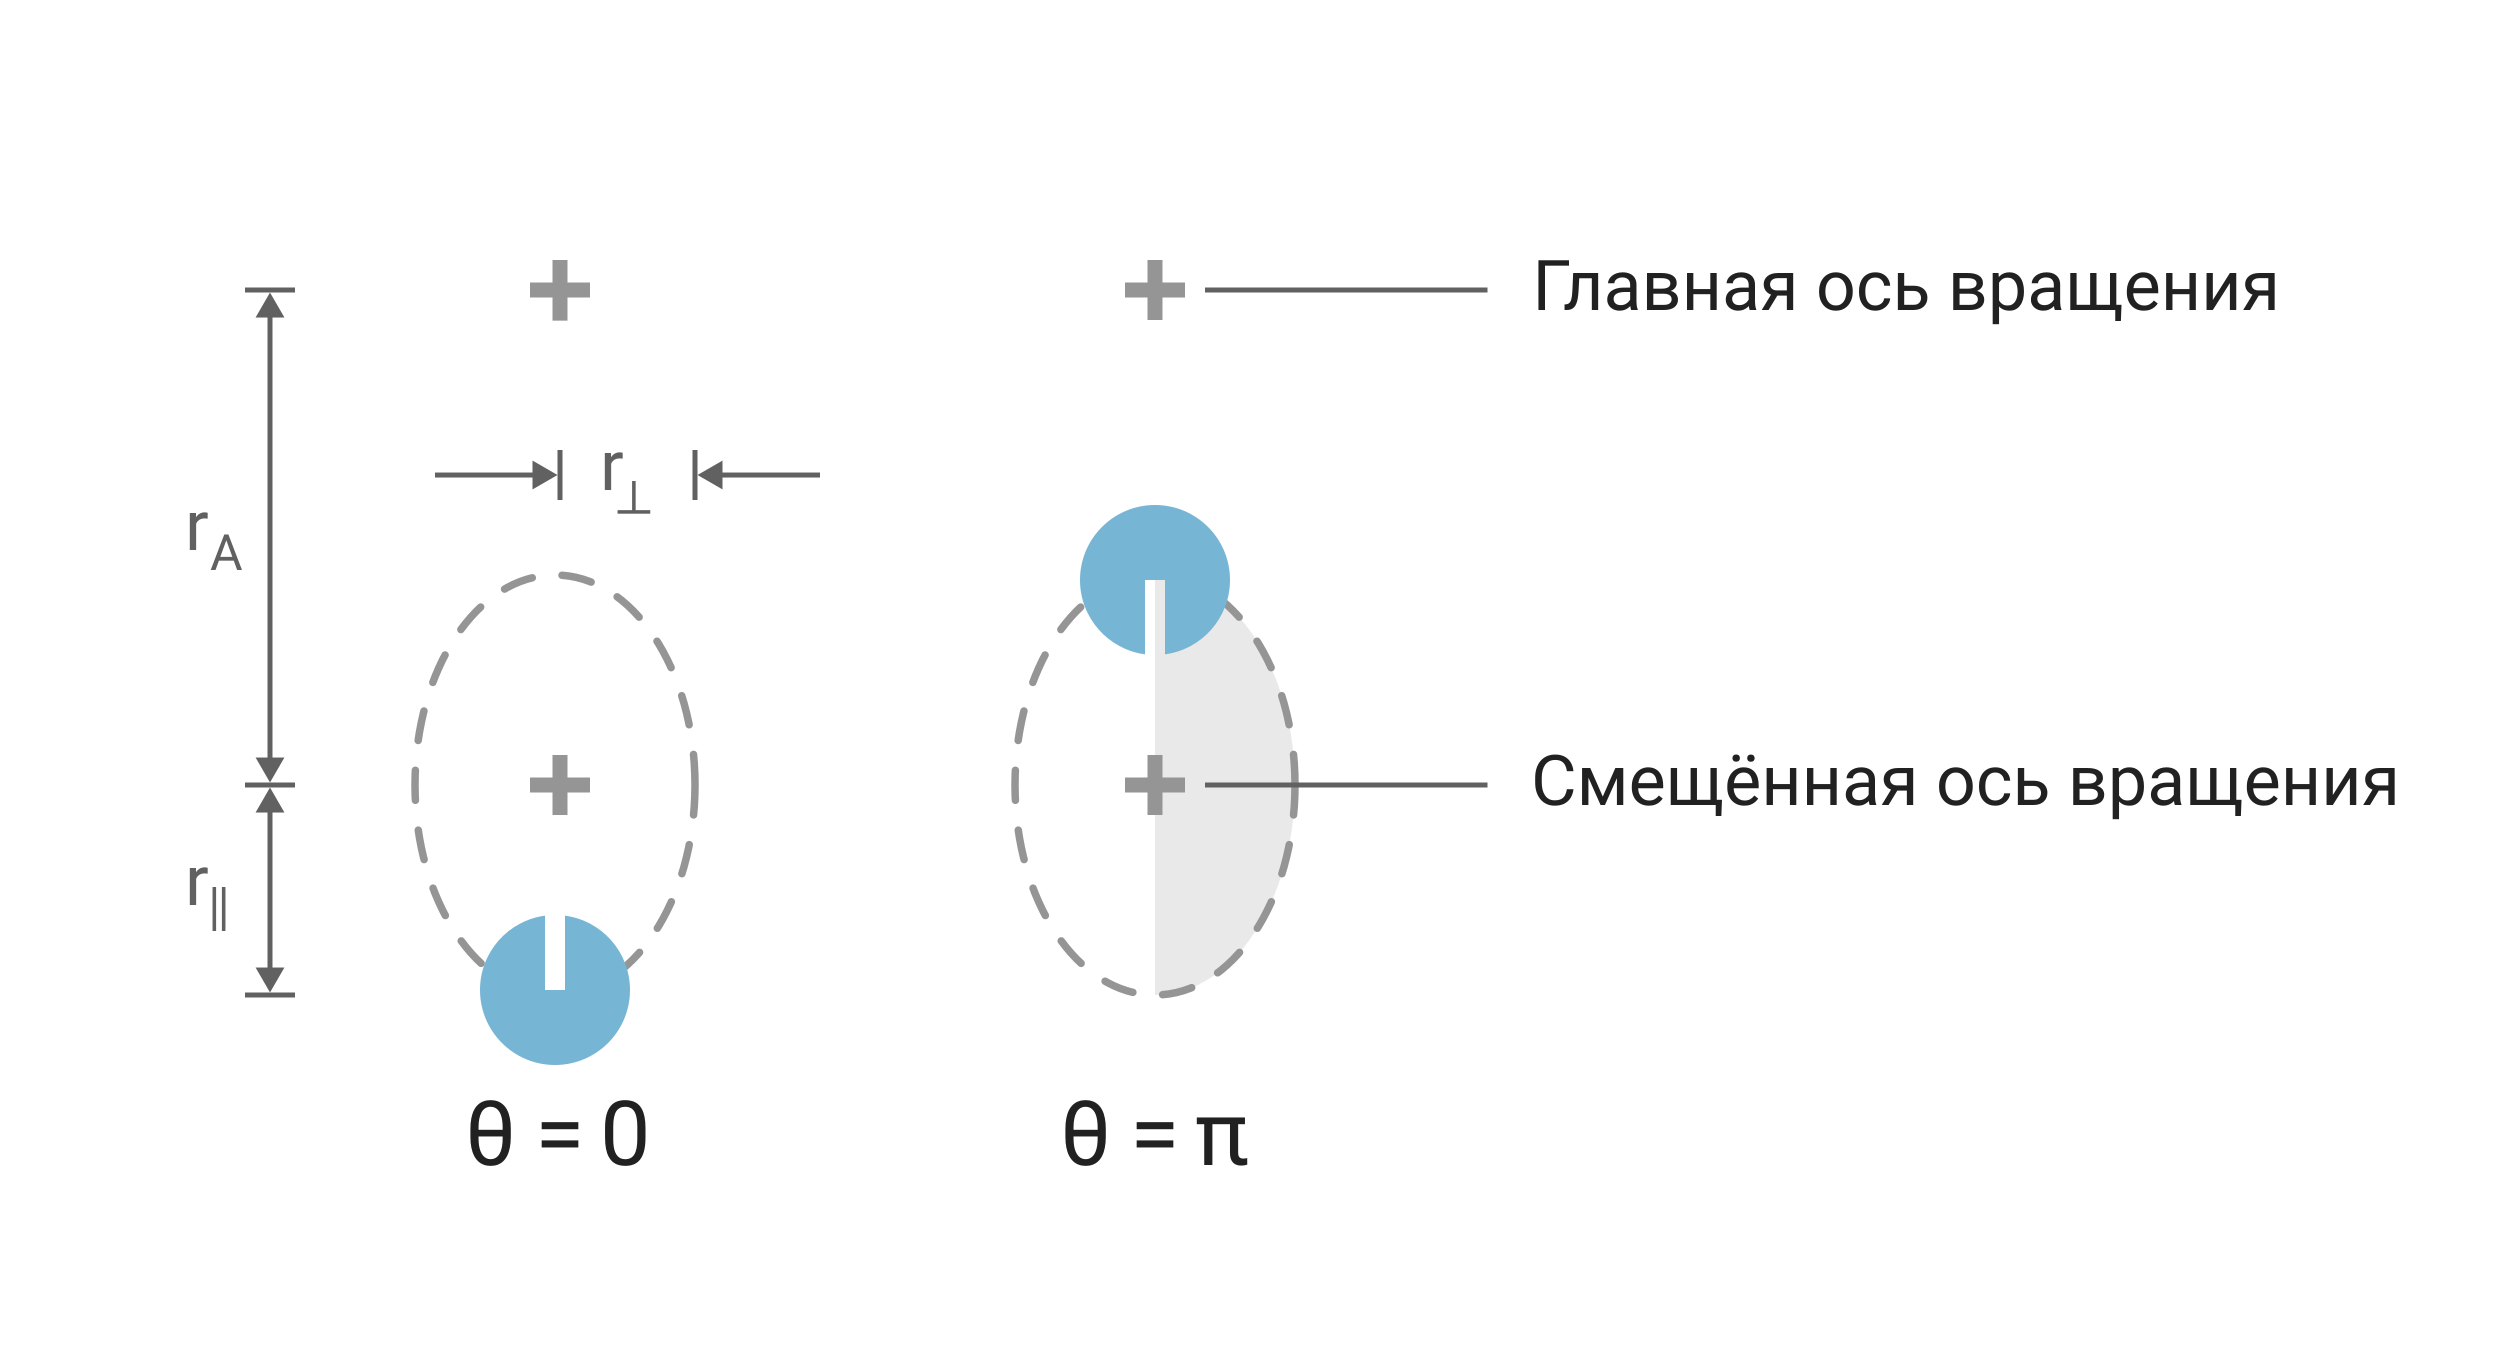 <svg width="500" height="272" viewBox="0 0 500 272" fill="none" xmlns="http://www.w3.org/2000/svg">
<path d="M231 199C246.464 199 259 180.196 259 157C259 133.804 246.464 115 231 115V199Z" fill="#E9E9E9"/>
<ellipse cx="111" cy="157" rx="28" ry="42" stroke="#959595" stroke-width="1.5" stroke-linecap="round" stroke-dasharray="6 6"/>
<ellipse cx="231" cy="157" rx="28" ry="42" stroke="#959595" stroke-width="1.5" stroke-linecap="round" stroke-dasharray="6 6"/>
<path d="M313.799 52.047V53.127H309V62H307.688V52.047H313.799ZM318.516 54.603V55.649H314.94V54.603H318.516ZM319.63 54.603V62H318.365V54.603H319.63ZM314.633 54.603H315.904L315.713 58.172C315.681 58.723 315.629 59.211 315.556 59.635C315.487 60.054 315.392 60.414 315.269 60.715C315.15 61.016 315 61.262 314.817 61.453C314.64 61.64 314.425 61.779 314.175 61.87C313.924 61.957 313.635 62 313.307 62H312.91V60.886L313.184 60.865C313.38 60.852 313.546 60.806 313.683 60.728C313.824 60.651 313.942 60.537 314.038 60.387C314.134 60.232 314.211 60.033 314.271 59.792C314.334 59.55 314.382 59.263 314.414 58.931C314.451 58.598 314.478 58.211 314.496 57.769L314.633 54.603ZM326.028 60.735V56.928C326.028 56.636 325.969 56.383 325.851 56.169C325.737 55.95 325.563 55.782 325.331 55.663C325.099 55.545 324.812 55.485 324.47 55.485C324.151 55.485 323.87 55.54 323.629 55.649C323.392 55.759 323.205 55.902 323.068 56.08C322.936 56.258 322.87 56.449 322.87 56.654H321.605C321.605 56.39 321.674 56.128 321.811 55.868C321.947 55.608 322.143 55.374 322.398 55.164C322.658 54.95 322.968 54.781 323.328 54.658C323.693 54.531 324.098 54.467 324.545 54.467C325.083 54.467 325.557 54.558 325.967 54.74C326.382 54.922 326.705 55.198 326.938 55.567C327.174 55.932 327.293 56.39 327.293 56.941V60.387C327.293 60.633 327.313 60.895 327.354 61.173C327.4 61.451 327.466 61.69 327.553 61.891V62H326.233C326.17 61.854 326.119 61.66 326.083 61.419C326.047 61.173 326.028 60.945 326.028 60.735ZM326.247 57.516L326.261 58.404H324.982C324.622 58.404 324.301 58.434 324.019 58.493C323.736 58.548 323.499 58.632 323.308 58.746C323.116 58.86 322.97 59.004 322.87 59.177C322.77 59.345 322.72 59.544 322.72 59.772C322.72 60.004 322.772 60.216 322.877 60.407C322.982 60.599 323.139 60.751 323.349 60.865C323.563 60.975 323.825 61.029 324.135 61.029C324.522 61.029 324.864 60.947 325.16 60.783C325.456 60.619 325.691 60.419 325.864 60.182C326.042 59.945 326.138 59.715 326.151 59.491L326.691 60.1C326.66 60.291 326.573 60.503 326.432 60.735C326.29 60.968 326.101 61.191 325.864 61.405C325.632 61.615 325.354 61.79 325.03 61.932C324.711 62.068 324.351 62.137 323.95 62.137C323.449 62.137 323.009 62.039 322.631 61.843C322.257 61.647 321.965 61.385 321.756 61.057C321.551 60.724 321.448 60.352 321.448 59.942C321.448 59.546 321.526 59.197 321.681 58.897C321.836 58.591 322.059 58.338 322.351 58.138C322.642 57.933 322.993 57.778 323.403 57.673C323.813 57.568 324.271 57.516 324.777 57.516H326.247ZM332.755 58.746H330.328L330.314 57.734H332.297C332.689 57.734 333.015 57.696 333.274 57.618C333.539 57.541 333.737 57.425 333.869 57.27C334.001 57.115 334.067 56.923 334.067 56.695C334.067 56.518 334.029 56.363 333.951 56.23C333.878 56.094 333.767 55.982 333.616 55.895C333.466 55.804 333.279 55.738 333.056 55.697C332.837 55.652 332.579 55.629 332.283 55.629H330.663V62H329.398V54.603H332.283C332.753 54.603 333.174 54.645 333.548 54.727C333.926 54.809 334.247 54.934 334.512 55.102C334.781 55.267 334.986 55.476 335.127 55.731C335.268 55.987 335.339 56.287 335.339 56.634C335.339 56.857 335.293 57.069 335.202 57.27C335.111 57.47 334.977 57.648 334.799 57.803C334.621 57.958 334.402 58.085 334.143 58.185C333.883 58.281 333.584 58.343 333.247 58.37L332.755 58.746ZM332.755 62H329.87L330.499 60.975H332.755C333.106 60.975 333.397 60.931 333.63 60.845C333.862 60.754 334.035 60.626 334.149 60.462C334.268 60.293 334.327 60.093 334.327 59.86C334.327 59.628 334.268 59.43 334.149 59.266C334.035 59.097 333.862 58.969 333.63 58.883C333.397 58.792 333.106 58.746 332.755 58.746H330.834L330.848 57.734H333.247L333.705 58.117C334.111 58.149 334.455 58.249 334.737 58.418C335.02 58.587 335.234 58.801 335.38 59.06C335.526 59.316 335.599 59.594 335.599 59.895C335.599 60.241 335.533 60.546 335.4 60.81C335.273 61.075 335.086 61.296 334.84 61.474C334.594 61.647 334.295 61.779 333.944 61.87C333.593 61.957 333.197 62 332.755 62ZM342.312 57.81V58.835H338.401V57.81H342.312ZM338.668 54.603V62H337.403V54.603H338.668ZM343.337 54.603V62H342.065V54.603H343.337ZM349.735 60.735V56.928C349.735 56.636 349.676 56.383 349.558 56.169C349.444 55.95 349.271 55.782 349.038 55.663C348.806 55.545 348.519 55.485 348.177 55.485C347.858 55.485 347.577 55.54 347.336 55.649C347.099 55.759 346.912 55.902 346.775 56.08C346.643 56.258 346.577 56.449 346.577 56.654H345.312C345.312 56.39 345.381 56.128 345.518 55.868C345.654 55.608 345.85 55.374 346.105 55.164C346.365 54.95 346.675 54.781 347.035 54.658C347.4 54.531 347.805 54.467 348.252 54.467C348.79 54.467 349.264 54.558 349.674 54.74C350.089 54.922 350.412 55.198 350.645 55.567C350.882 55.932 351 56.39 351 56.941V60.387C351 60.633 351.021 60.895 351.062 61.173C351.107 61.451 351.173 61.69 351.26 61.891V62H349.94C349.877 61.854 349.826 61.66 349.79 61.419C349.754 61.173 349.735 60.945 349.735 60.735ZM349.954 57.516L349.968 58.404H348.689C348.329 58.404 348.008 58.434 347.726 58.493C347.443 58.548 347.206 58.632 347.015 58.746C346.823 58.86 346.677 59.004 346.577 59.177C346.477 59.345 346.427 59.544 346.427 59.772C346.427 60.004 346.479 60.216 346.584 60.407C346.689 60.599 346.846 60.751 347.056 60.865C347.27 60.975 347.532 61.029 347.842 61.029C348.229 61.029 348.571 60.947 348.867 60.783C349.163 60.619 349.398 60.419 349.571 60.182C349.749 59.945 349.845 59.715 349.858 59.491L350.398 60.1C350.367 60.291 350.28 60.503 350.139 60.735C349.997 60.968 349.808 61.191 349.571 61.405C349.339 61.615 349.061 61.79 348.737 61.932C348.418 62.068 348.058 62.137 347.657 62.137C347.156 62.137 346.716 62.039 346.338 61.843C345.964 61.647 345.673 61.385 345.463 61.057C345.258 60.724 345.155 60.352 345.155 59.942C345.155 59.546 345.233 59.197 345.388 58.897C345.543 58.591 345.766 58.338 346.058 58.138C346.349 57.933 346.7 57.778 347.11 57.673C347.521 57.568 347.979 57.516 348.484 57.516H349.954ZM354.486 58.473H355.854L353.714 62H352.347L354.486 58.473ZM355.546 54.603H358.636V62H357.371V55.629H355.546C355.186 55.629 354.892 55.69 354.664 55.813C354.436 55.932 354.27 56.087 354.165 56.278C354.06 56.47 354.008 56.668 354.008 56.873C354.008 57.074 354.056 57.267 354.151 57.454C354.247 57.636 354.397 57.787 354.603 57.905C354.808 58.024 355.072 58.083 355.396 58.083H357.713V59.122H355.396C354.972 59.122 354.596 59.065 354.268 58.951C353.939 58.837 353.661 58.68 353.434 58.48C353.206 58.274 353.033 58.035 352.914 57.762C352.796 57.484 352.736 57.183 352.736 56.859C352.736 56.536 352.798 56.237 352.921 55.964C353.049 55.69 353.231 55.451 353.468 55.246C353.709 55.041 354.003 54.884 354.35 54.774C354.701 54.66 355.099 54.603 355.546 54.603ZM363.811 58.384V58.227C363.811 57.693 363.888 57.199 364.043 56.743C364.198 56.283 364.421 55.884 364.713 55.547C365.005 55.205 365.358 54.941 365.772 54.754C366.187 54.562 366.652 54.467 367.167 54.467C367.687 54.467 368.154 54.562 368.568 54.754C368.988 54.941 369.343 55.205 369.635 55.547C369.931 55.884 370.157 56.283 370.312 56.743C370.466 57.199 370.544 57.693 370.544 58.227V58.384C370.544 58.917 370.466 59.411 370.312 59.867C370.157 60.323 369.931 60.722 369.635 61.063C369.343 61.401 368.99 61.665 368.575 61.856C368.165 62.043 367.7 62.137 367.181 62.137C366.661 62.137 366.194 62.043 365.779 61.856C365.365 61.665 365.009 61.401 364.713 61.063C364.421 60.722 364.198 60.323 364.043 59.867C363.888 59.411 363.811 58.917 363.811 58.384ZM365.075 58.227V58.384C365.075 58.753 365.118 59.102 365.205 59.43C365.292 59.753 365.422 60.04 365.595 60.291C365.772 60.542 365.993 60.74 366.258 60.886C366.522 61.027 366.83 61.098 367.181 61.098C367.527 61.098 367.83 61.027 368.09 60.886C368.354 60.74 368.573 60.542 368.746 60.291C368.919 60.04 369.049 59.753 369.136 59.43C369.227 59.102 369.272 58.753 369.272 58.384V58.227C369.272 57.862 369.227 57.518 369.136 57.194C369.049 56.866 368.917 56.577 368.739 56.326C368.566 56.071 368.347 55.87 368.083 55.725C367.823 55.579 367.518 55.506 367.167 55.506C366.821 55.506 366.515 55.579 366.251 55.725C365.991 55.87 365.772 56.071 365.595 56.326C365.422 56.577 365.292 56.866 365.205 57.194C365.118 57.518 365.075 57.862 365.075 58.227ZM375.09 61.098C375.391 61.098 375.669 61.036 375.924 60.913C376.179 60.79 376.389 60.621 376.553 60.407C376.717 60.188 376.81 59.94 376.833 59.662H378.036C378.013 60.1 377.865 60.508 377.592 60.886C377.323 61.259 376.97 61.562 376.532 61.795C376.095 62.023 375.614 62.137 375.09 62.137C374.534 62.137 374.049 62.039 373.634 61.843C373.224 61.647 372.882 61.378 372.608 61.036C372.34 60.694 372.137 60.302 372 59.86C371.868 59.414 371.802 58.942 371.802 58.445V58.158C371.802 57.661 371.868 57.192 372 56.75C372.137 56.303 372.34 55.909 372.608 55.567C372.882 55.226 373.224 54.957 373.634 54.761C374.049 54.565 374.534 54.467 375.09 54.467C375.669 54.467 376.174 54.585 376.607 54.822C377.04 55.055 377.38 55.374 377.626 55.779C377.877 56.18 378.013 56.636 378.036 57.147H376.833C376.81 56.841 376.724 56.565 376.573 56.319C376.427 56.073 376.227 55.877 375.972 55.731C375.721 55.581 375.427 55.506 375.09 55.506C374.702 55.506 374.377 55.583 374.112 55.738C373.853 55.889 373.645 56.094 373.49 56.353C373.34 56.609 373.23 56.894 373.162 57.208C373.098 57.518 373.066 57.835 373.066 58.158V58.445C373.066 58.769 373.098 59.088 373.162 59.402C373.226 59.717 373.333 60.002 373.483 60.257C373.638 60.512 373.846 60.717 374.105 60.872C374.37 61.023 374.698 61.098 375.09 61.098ZM380.497 57.147H382.719C383.316 57.147 383.819 57.251 384.229 57.461C384.64 57.666 384.95 57.951 385.159 58.315C385.373 58.675 385.48 59.086 385.48 59.546C385.48 59.888 385.421 60.209 385.303 60.51C385.184 60.806 385.007 61.066 384.77 61.289C384.537 61.512 384.248 61.688 383.901 61.815C383.56 61.938 383.165 62 382.719 62H379.574V54.603H380.839V60.961H382.719C383.083 60.961 383.375 60.895 383.594 60.763C383.812 60.63 383.97 60.46 384.065 60.25C384.161 60.04 384.209 59.822 384.209 59.594C384.209 59.37 384.161 59.152 384.065 58.938C383.97 58.723 383.812 58.546 383.594 58.404C383.375 58.258 383.083 58.185 382.719 58.185H380.497V57.147ZM394.005 58.746H391.578L391.564 57.734H393.547C393.939 57.734 394.265 57.696 394.524 57.618C394.789 57.541 394.987 57.425 395.119 57.27C395.251 57.115 395.317 56.923 395.317 56.695C395.317 56.518 395.279 56.363 395.201 56.23C395.128 56.094 395.017 55.982 394.866 55.895C394.716 55.804 394.529 55.738 394.306 55.697C394.087 55.652 393.829 55.629 393.533 55.629H391.913V62H390.648V54.603H393.533C394.003 54.603 394.424 54.645 394.798 54.727C395.176 54.809 395.497 54.934 395.762 55.102C396.031 55.267 396.236 55.476 396.377 55.731C396.518 55.987 396.589 56.287 396.589 56.634C396.589 56.857 396.543 57.069 396.452 57.27C396.361 57.47 396.227 57.648 396.049 57.803C395.871 57.958 395.652 58.085 395.393 58.185C395.133 58.281 394.834 58.343 394.497 58.37L394.005 58.746ZM394.005 62H391.12L391.749 60.975H394.005C394.356 60.975 394.647 60.931 394.88 60.845C395.112 60.754 395.285 60.626 395.399 60.462C395.518 60.293 395.577 60.093 395.577 59.86C395.577 59.628 395.518 59.43 395.399 59.266C395.285 59.097 395.112 58.969 394.88 58.883C394.647 58.792 394.356 58.746 394.005 58.746H392.084L392.098 57.734H394.497L394.955 58.117C395.361 58.149 395.705 58.249 395.987 58.418C396.27 58.587 396.484 58.801 396.63 59.06C396.776 59.316 396.849 59.594 396.849 59.895C396.849 60.241 396.783 60.546 396.65 60.81C396.523 61.075 396.336 61.296 396.09 61.474C395.844 61.647 395.545 61.779 395.194 61.87C394.843 61.957 394.447 62 394.005 62ZM399.809 56.025V64.844H398.537V54.603H399.699L399.809 56.025ZM404.792 58.24V58.384C404.792 58.922 404.728 59.421 404.601 59.881C404.473 60.337 404.286 60.733 404.04 61.07C403.799 61.408 403.5 61.67 403.145 61.856C402.789 62.043 402.381 62.137 401.921 62.137C401.451 62.137 401.037 62.059 400.677 61.904C400.317 61.749 400.011 61.524 399.761 61.227C399.51 60.931 399.31 60.576 399.159 60.161C399.013 59.746 398.913 59.279 398.858 58.76V57.994C398.913 57.447 399.016 56.957 399.166 56.524C399.316 56.092 399.515 55.722 399.761 55.417C400.011 55.107 400.314 54.872 400.67 54.713C401.025 54.549 401.436 54.467 401.9 54.467C402.365 54.467 402.778 54.558 403.138 54.74C403.498 54.918 403.801 55.173 404.047 55.506C404.293 55.839 404.478 56.237 404.601 56.702C404.728 57.162 404.792 57.675 404.792 58.24ZM403.521 58.384V58.24C403.521 57.871 403.482 57.525 403.404 57.201C403.327 56.873 403.206 56.586 403.042 56.34C402.882 56.089 402.677 55.893 402.427 55.752C402.176 55.606 401.878 55.533 401.531 55.533C401.212 55.533 400.934 55.588 400.697 55.697C400.465 55.807 400.267 55.955 400.103 56.142C399.938 56.324 399.804 56.533 399.699 56.77C399.599 57.003 399.524 57.245 399.474 57.495V59.266C399.565 59.585 399.692 59.885 399.856 60.168C400.021 60.446 400.239 60.672 400.513 60.845C400.786 61.013 401.13 61.098 401.545 61.098C401.887 61.098 402.181 61.027 402.427 60.886C402.677 60.74 402.882 60.542 403.042 60.291C403.206 60.04 403.327 59.753 403.404 59.43C403.482 59.102 403.521 58.753 403.521 58.384ZM410.767 60.735V56.928C410.767 56.636 410.707 56.383 410.589 56.169C410.475 55.95 410.302 55.782 410.069 55.663C409.837 55.545 409.55 55.485 409.208 55.485C408.889 55.485 408.609 55.54 408.367 55.649C408.13 55.759 407.943 55.902 407.807 56.08C407.674 56.258 407.608 56.449 407.608 56.654H406.344C406.344 56.39 406.412 56.128 406.549 55.868C406.686 55.608 406.882 55.374 407.137 55.164C407.396 54.95 407.706 54.781 408.066 54.658C408.431 54.531 408.837 54.467 409.283 54.467C409.821 54.467 410.295 54.558 410.705 54.74C411.12 54.922 411.443 55.198 411.676 55.567C411.913 55.932 412.031 56.39 412.031 56.941V60.387C412.031 60.633 412.052 60.895 412.093 61.173C412.138 61.451 412.204 61.69 412.291 61.891V62H410.972C410.908 61.854 410.858 61.66 410.821 61.419C410.785 61.173 410.767 60.945 410.767 60.735ZM410.985 57.516L410.999 58.404H409.721C409.361 58.404 409.039 58.434 408.757 58.493C408.474 58.548 408.237 58.632 408.046 58.746C407.854 58.86 407.709 59.004 407.608 59.177C407.508 59.345 407.458 59.544 407.458 59.772C407.458 60.004 407.51 60.216 407.615 60.407C407.72 60.599 407.877 60.751 408.087 60.865C408.301 60.975 408.563 61.029 408.873 61.029C409.26 61.029 409.602 60.947 409.898 60.783C410.195 60.619 410.429 60.419 410.603 60.182C410.78 59.945 410.876 59.715 410.89 59.491L411.43 60.1C411.398 60.291 411.311 60.503 411.17 60.735C411.029 60.968 410.84 61.191 410.603 61.405C410.37 61.615 410.092 61.79 409.769 61.932C409.45 62.068 409.09 62.137 408.688 62.137C408.187 62.137 407.747 62.039 407.369 61.843C406.995 61.647 406.704 61.385 406.494 61.057C406.289 60.724 406.187 60.352 406.187 59.942C406.187 59.546 406.264 59.197 406.419 58.897C406.574 58.591 406.797 58.338 407.089 58.138C407.381 57.933 407.731 57.778 408.142 57.673C408.552 57.568 409.01 57.516 409.516 57.516H410.985ZM424.302 60.961L424.179 64.194H423.051V62H422.087V60.961H424.302ZM414.055 54.603H415.319V60.961H418.026V54.603H419.298V60.961H421.998V54.603H423.263V62H414.055V54.603ZM428.766 62.137C428.251 62.137 427.784 62.05 427.364 61.877C426.95 61.699 426.592 61.451 426.291 61.132C425.995 60.813 425.767 60.435 425.607 59.997C425.448 59.56 425.368 59.081 425.368 58.562V58.274C425.368 57.673 425.457 57.137 425.635 56.668C425.812 56.194 426.054 55.793 426.359 55.465C426.665 55.137 427.011 54.888 427.398 54.72C427.786 54.551 428.187 54.467 428.602 54.467C429.13 54.467 429.586 54.558 429.969 54.74C430.356 54.922 430.673 55.178 430.919 55.506C431.165 55.829 431.347 56.212 431.466 56.654C431.584 57.092 431.644 57.57 431.644 58.09V58.657H426.12V57.625H430.379V57.529C430.361 57.201 430.292 56.882 430.174 56.572C430.06 56.262 429.878 56.007 429.627 55.807C429.376 55.606 429.035 55.506 428.602 55.506C428.314 55.506 428.05 55.567 427.809 55.69C427.567 55.809 427.36 55.987 427.187 56.224C427.013 56.461 426.879 56.75 426.783 57.092C426.688 57.434 426.64 57.828 426.64 58.274V58.562C426.64 58.912 426.688 59.243 426.783 59.553C426.883 59.858 427.027 60.127 427.214 60.359C427.405 60.592 427.635 60.774 427.904 60.906C428.178 61.038 428.488 61.105 428.834 61.105C429.281 61.105 429.659 61.013 429.969 60.831C430.279 60.649 430.55 60.405 430.782 60.1L431.548 60.708C431.388 60.95 431.186 61.18 430.939 61.398C430.693 61.617 430.39 61.795 430.03 61.932C429.675 62.068 429.253 62.137 428.766 62.137ZM438.138 57.81V58.835H434.228V57.81H438.138ZM434.494 54.603V62H433.229V54.603H434.494ZM439.163 54.603V62H437.892V54.603H439.163ZM442.567 59.997L445.979 54.603H447.25V62H445.979V56.606L442.567 62H441.31V54.603H442.567V59.997ZM450.777 58.473H452.145L450.005 62H448.638L450.777 58.473ZM451.837 54.603H454.927V62H453.662V55.629H451.837C451.477 55.629 451.183 55.69 450.955 55.813C450.727 55.932 450.561 56.087 450.456 56.278C450.351 56.47 450.299 56.668 450.299 56.873C450.299 57.074 450.347 57.267 450.442 57.454C450.538 57.636 450.688 57.787 450.894 57.905C451.099 58.024 451.363 58.083 451.687 58.083H454.004V59.122H451.687C451.263 59.122 450.887 59.065 450.559 58.951C450.23 58.837 449.952 58.68 449.725 58.48C449.497 58.274 449.324 58.035 449.205 57.762C449.087 57.484 449.027 57.183 449.027 56.859C449.027 56.536 449.089 56.237 449.212 55.964C449.34 55.69 449.522 55.451 449.759 55.246C450 55.041 450.294 54.884 450.641 54.774C450.992 54.66 451.39 54.603 451.837 54.603Z" fill="#212121"/>
<path d="M313.381 157.835H314.693C314.625 158.464 314.445 159.027 314.153 159.523C313.862 160.02 313.449 160.414 312.916 160.706C312.383 160.993 311.717 161.137 310.92 161.137C310.337 161.137 309.806 161.027 309.327 160.809C308.853 160.59 308.445 160.28 308.104 159.879C307.762 159.473 307.497 158.988 307.311 158.423C307.128 157.853 307.037 157.22 307.037 156.522V155.531C307.037 154.834 307.128 154.203 307.311 153.638C307.497 153.068 307.764 152.58 308.11 152.175C308.461 151.769 308.883 151.457 309.375 151.238C309.867 151.02 310.421 150.91 311.036 150.91C311.788 150.91 312.424 151.051 312.943 151.334C313.463 151.617 313.866 152.008 314.153 152.51C314.445 153.007 314.625 153.583 314.693 154.239H313.381C313.317 153.774 313.199 153.376 313.025 153.043C312.852 152.706 312.606 152.446 312.287 152.264C311.968 152.081 311.551 151.99 311.036 151.99C310.594 151.99 310.204 152.075 309.867 152.243C309.535 152.412 309.254 152.651 309.026 152.961C308.803 153.271 308.634 153.642 308.521 154.075C308.407 154.508 308.35 154.989 308.35 155.518V156.522C308.35 157.01 308.4 157.468 308.5 157.896C308.605 158.325 308.762 158.701 308.972 159.024C309.181 159.348 309.448 159.603 309.771 159.79C310.095 159.972 310.478 160.063 310.92 160.063C311.48 160.063 311.927 159.975 312.26 159.797C312.592 159.619 312.843 159.364 313.012 159.031C313.185 158.699 313.308 158.3 313.381 157.835ZM320.552 159.318L323.067 153.604H324.284L320.989 161H320.114L316.833 153.604H318.05L320.552 159.318ZM317.681 153.604V161H316.416V153.604H317.681ZM323.382 161V153.604H324.653V161H323.382ZM329.76 161.137C329.245 161.137 328.778 161.05 328.358 160.877C327.944 160.699 327.586 160.451 327.285 160.132C326.989 159.813 326.761 159.435 326.602 158.997C326.442 158.56 326.362 158.081 326.362 157.562V157.274C326.362 156.673 326.451 156.137 326.629 155.668C326.807 155.194 327.048 154.793 327.354 154.465C327.659 154.137 328.005 153.888 328.393 153.72C328.78 153.551 329.181 153.467 329.596 153.467C330.124 153.467 330.58 153.558 330.963 153.74C331.35 153.923 331.667 154.178 331.913 154.506C332.159 154.829 332.341 155.212 332.46 155.654C332.578 156.092 332.638 156.57 332.638 157.09V157.657H327.114V156.625H331.373V156.529C331.355 156.201 331.286 155.882 331.168 155.572C331.054 155.262 330.872 155.007 330.621 154.807C330.37 154.606 330.029 154.506 329.596 154.506C329.309 154.506 329.044 154.567 328.803 154.69C328.561 154.809 328.354 154.987 328.181 155.224C328.007 155.461 327.873 155.75 327.777 156.092C327.682 156.434 327.634 156.828 327.634 157.274V157.562C327.634 157.912 327.682 158.243 327.777 158.553C327.878 158.858 328.021 159.127 328.208 159.359C328.399 159.592 328.63 159.774 328.898 159.906C329.172 160.038 329.482 160.104 329.828 160.104C330.275 160.104 330.653 160.013 330.963 159.831C331.273 159.649 331.544 159.405 331.776 159.1L332.542 159.708C332.382 159.95 332.18 160.18 331.934 160.398C331.688 160.617 331.384 160.795 331.024 160.932C330.669 161.068 330.247 161.137 329.76 161.137ZM344.396 159.961L344.272 163.194H343.145V161H342.181V159.961H344.396ZM334.148 153.604H335.413V159.961H338.12V153.604H339.392V159.961H342.092V153.604H343.356V161H334.148V153.604ZM348.859 161.137C348.344 161.137 347.877 161.05 347.458 160.877C347.043 160.699 346.686 160.451 346.385 160.132C346.089 159.813 345.861 159.435 345.701 158.997C345.542 158.56 345.462 158.081 345.462 157.562V157.274C345.462 156.673 345.551 156.137 345.729 155.668C345.906 155.194 346.148 154.793 346.453 154.465C346.758 154.137 347.105 153.888 347.492 153.72C347.88 153.551 348.281 153.467 348.695 153.467C349.224 153.467 349.68 153.558 350.062 153.74C350.45 153.923 350.767 154.178 351.013 154.506C351.259 154.829 351.441 155.212 351.56 155.654C351.678 156.092 351.737 156.57 351.737 157.09V157.657H346.214V156.625H350.473V156.529C350.454 156.201 350.386 155.882 350.268 155.572C350.154 155.262 349.971 155.007 349.721 154.807C349.47 154.606 349.128 154.506 348.695 154.506C348.408 154.506 348.144 154.567 347.902 154.69C347.661 154.809 347.453 154.987 347.28 155.224C347.107 155.461 346.973 155.75 346.877 156.092C346.781 156.434 346.733 156.828 346.733 157.274V157.562C346.733 157.912 346.781 158.243 346.877 158.553C346.977 158.858 347.121 159.127 347.308 159.359C347.499 159.592 347.729 159.774 347.998 159.906C348.271 160.038 348.581 160.104 348.928 160.104C349.374 160.104 349.753 160.013 350.062 159.831C350.372 159.649 350.644 159.405 350.876 159.1L351.642 159.708C351.482 159.95 351.279 160.18 351.033 160.398C350.787 160.617 350.484 160.795 350.124 160.932C349.769 161.068 349.347 161.137 348.859 161.137ZM346.487 151.628C346.487 151.423 346.551 151.25 346.679 151.108C346.806 150.967 346.991 150.896 347.232 150.896C347.479 150.896 347.665 150.967 347.793 151.108C347.921 151.25 347.984 151.423 347.984 151.628C347.984 151.824 347.921 151.993 347.793 152.134C347.665 152.271 347.479 152.339 347.232 152.339C346.991 152.339 346.806 152.271 346.679 152.134C346.551 151.993 346.487 151.824 346.487 151.628ZM349.434 151.642C349.434 151.437 349.495 151.263 349.618 151.122C349.746 150.981 349.933 150.91 350.179 150.91C350.42 150.91 350.605 150.981 350.732 151.122C350.865 151.263 350.931 151.437 350.931 151.642C350.931 151.838 350.865 152.006 350.732 152.147C350.605 152.284 350.42 152.353 350.179 152.353C349.933 152.353 349.746 152.284 349.618 152.147C349.495 152.006 349.434 151.838 349.434 151.642ZM358.231 156.81V157.835H354.321V156.81H358.231ZM354.588 153.604V161H353.323V153.604H354.588ZM359.257 153.604V161H357.985V153.604H359.257ZM366.312 156.81V157.835H362.401V156.81H366.312ZM362.668 153.604V161H361.403V153.604H362.668ZM367.337 153.604V161H366.065V153.604H367.337ZM373.735 159.735V155.928C373.735 155.636 373.676 155.383 373.558 155.169C373.444 154.95 373.271 154.782 373.038 154.663C372.806 154.545 372.519 154.485 372.177 154.485C371.858 154.485 371.577 154.54 371.336 154.649C371.099 154.759 370.912 154.902 370.775 155.08C370.643 155.258 370.577 155.449 370.577 155.654H369.312C369.312 155.39 369.381 155.128 369.518 154.868C369.654 154.608 369.85 154.374 370.105 154.164C370.365 153.95 370.675 153.781 371.035 153.658C371.4 153.531 371.805 153.467 372.252 153.467C372.79 153.467 373.264 153.558 373.674 153.74C374.089 153.923 374.412 154.198 374.645 154.567C374.882 154.932 375 155.39 375 155.941V159.387C375 159.633 375.021 159.895 375.062 160.173C375.107 160.451 375.173 160.69 375.26 160.891V161H373.94C373.877 160.854 373.826 160.66 373.79 160.419C373.754 160.173 373.735 159.945 373.735 159.735ZM373.954 156.516L373.968 157.404H372.689C372.329 157.404 372.008 157.434 371.726 157.493C371.443 157.548 371.206 157.632 371.015 157.746C370.823 157.86 370.677 158.004 370.577 158.177C370.477 158.345 370.427 158.544 370.427 158.771C370.427 159.004 370.479 159.216 370.584 159.407C370.689 159.599 370.846 159.751 371.056 159.865C371.27 159.975 371.532 160.029 371.842 160.029C372.229 160.029 372.571 159.947 372.867 159.783C373.163 159.619 373.398 159.419 373.571 159.182C373.749 158.945 373.845 158.715 373.858 158.491L374.398 159.1C374.367 159.291 374.28 159.503 374.139 159.735C373.997 159.968 373.808 160.191 373.571 160.405C373.339 160.615 373.061 160.79 372.737 160.932C372.418 161.068 372.058 161.137 371.657 161.137C371.156 161.137 370.716 161.039 370.338 160.843C369.964 160.647 369.673 160.385 369.463 160.057C369.258 159.724 369.155 159.353 369.155 158.942C369.155 158.546 369.233 158.197 369.388 157.896C369.543 157.591 369.766 157.338 370.058 157.138C370.349 156.933 370.7 156.778 371.11 156.673C371.521 156.568 371.979 156.516 372.484 156.516H373.954ZM378.486 157.473H379.854L377.714 161H376.347L378.486 157.473ZM379.546 153.604H382.636V161H381.371V154.629H379.546C379.186 154.629 378.892 154.69 378.664 154.813C378.436 154.932 378.27 155.087 378.165 155.278C378.06 155.47 378.008 155.668 378.008 155.873C378.008 156.074 378.056 156.267 378.151 156.454C378.247 156.636 378.397 156.787 378.603 156.905C378.808 157.024 379.072 157.083 379.396 157.083H381.713V158.122H379.396C378.972 158.122 378.596 158.065 378.268 157.951C377.939 157.837 377.661 157.68 377.434 157.479C377.206 157.274 377.033 157.035 376.914 156.762C376.796 156.484 376.736 156.183 376.736 155.859C376.736 155.536 376.798 155.237 376.921 154.964C377.049 154.69 377.231 154.451 377.468 154.246C377.709 154.041 378.003 153.884 378.35 153.774C378.701 153.66 379.099 153.604 379.546 153.604ZM387.811 157.384V157.227C387.811 156.693 387.888 156.199 388.043 155.743C388.198 155.283 388.421 154.884 388.713 154.547C389.005 154.205 389.358 153.941 389.772 153.754C390.187 153.562 390.652 153.467 391.167 153.467C391.687 153.467 392.154 153.562 392.568 153.754C392.988 153.941 393.343 154.205 393.635 154.547C393.931 154.884 394.157 155.283 394.312 155.743C394.466 156.199 394.544 156.693 394.544 157.227V157.384C394.544 157.917 394.466 158.411 394.312 158.867C394.157 159.323 393.931 159.722 393.635 160.063C393.343 160.401 392.99 160.665 392.575 160.856C392.165 161.043 391.7 161.137 391.181 161.137C390.661 161.137 390.194 161.043 389.779 160.856C389.365 160.665 389.009 160.401 388.713 160.063C388.421 159.722 388.198 159.323 388.043 158.867C387.888 158.411 387.811 157.917 387.811 157.384ZM389.075 157.227V157.384C389.075 157.753 389.118 158.102 389.205 158.43C389.292 158.753 389.422 159.04 389.595 159.291C389.772 159.542 389.993 159.74 390.258 159.886C390.522 160.027 390.83 160.098 391.181 160.098C391.527 160.098 391.83 160.027 392.09 159.886C392.354 159.74 392.573 159.542 392.746 159.291C392.919 159.04 393.049 158.753 393.136 158.43C393.227 158.102 393.272 157.753 393.272 157.384V157.227C393.272 156.862 393.227 156.518 393.136 156.194C393.049 155.866 392.917 155.577 392.739 155.326C392.566 155.071 392.347 154.87 392.083 154.725C391.823 154.579 391.518 154.506 391.167 154.506C390.821 154.506 390.515 154.579 390.251 154.725C389.991 154.87 389.772 155.071 389.595 155.326C389.422 155.577 389.292 155.866 389.205 156.194C389.118 156.518 389.075 156.862 389.075 157.227ZM399.09 160.098C399.391 160.098 399.669 160.036 399.924 159.913C400.179 159.79 400.389 159.621 400.553 159.407C400.717 159.188 400.81 158.94 400.833 158.662H402.036C402.013 159.1 401.865 159.507 401.592 159.886C401.323 160.259 400.97 160.562 400.532 160.795C400.095 161.023 399.614 161.137 399.09 161.137C398.534 161.137 398.049 161.039 397.634 160.843C397.224 160.647 396.882 160.378 396.608 160.036C396.34 159.694 396.137 159.302 396 158.86C395.868 158.414 395.802 157.942 395.802 157.445V157.158C395.802 156.661 395.868 156.192 396 155.75C396.137 155.303 396.34 154.909 396.608 154.567C396.882 154.226 397.224 153.957 397.634 153.761C398.049 153.565 398.534 153.467 399.09 153.467C399.669 153.467 400.174 153.585 400.607 153.822C401.04 154.055 401.38 154.374 401.626 154.779C401.877 155.18 402.013 155.636 402.036 156.146H400.833C400.81 155.841 400.724 155.565 400.573 155.319C400.427 155.073 400.227 154.877 399.972 154.731C399.721 154.581 399.427 154.506 399.09 154.506C398.702 154.506 398.377 154.583 398.112 154.738C397.853 154.889 397.645 155.094 397.49 155.354C397.34 155.609 397.23 155.894 397.162 156.208C397.098 156.518 397.066 156.835 397.066 157.158V157.445C397.066 157.769 397.098 158.088 397.162 158.402C397.226 158.717 397.333 159.002 397.483 159.257C397.638 159.512 397.846 159.717 398.105 159.872C398.37 160.022 398.698 160.098 399.09 160.098ZM404.497 156.146H406.719C407.316 156.146 407.819 156.251 408.229 156.461C408.64 156.666 408.95 156.951 409.159 157.315C409.373 157.675 409.48 158.086 409.48 158.546C409.48 158.888 409.421 159.209 409.303 159.51C409.184 159.806 409.007 160.066 408.77 160.289C408.537 160.512 408.248 160.688 407.901 160.815C407.56 160.938 407.165 161 406.719 161H403.574V153.604H404.839V159.961H406.719C407.083 159.961 407.375 159.895 407.594 159.763C407.812 159.631 407.97 159.46 408.065 159.25C408.161 159.04 408.209 158.822 408.209 158.594C408.209 158.37 408.161 158.152 408.065 157.938C407.97 157.723 407.812 157.546 407.594 157.404C407.375 157.258 407.083 157.186 406.719 157.186H404.497V156.146ZM418.005 157.746H415.578L415.564 156.734H417.547C417.939 156.734 418.265 156.696 418.524 156.618C418.789 156.541 418.987 156.424 419.119 156.27C419.251 156.115 419.317 155.923 419.317 155.695C419.317 155.518 419.279 155.363 419.201 155.23C419.128 155.094 419.017 154.982 418.866 154.896C418.716 154.804 418.529 154.738 418.306 154.697C418.087 154.652 417.829 154.629 417.533 154.629H415.913V161H414.648V153.604H417.533C418.003 153.604 418.424 153.645 418.798 153.727C419.176 153.809 419.497 153.934 419.762 154.103C420.031 154.267 420.236 154.476 420.377 154.731C420.518 154.987 420.589 155.287 420.589 155.634C420.589 155.857 420.543 156.069 420.452 156.27C420.361 156.47 420.227 156.648 420.049 156.803C419.871 156.958 419.652 157.085 419.393 157.186C419.133 157.281 418.834 157.343 418.497 157.37L418.005 157.746ZM418.005 161H415.12L415.749 159.975H418.005C418.356 159.975 418.647 159.931 418.88 159.845C419.112 159.754 419.285 159.626 419.399 159.462C419.518 159.293 419.577 159.093 419.577 158.86C419.577 158.628 419.518 158.43 419.399 158.266C419.285 158.097 419.112 157.969 418.88 157.883C418.647 157.792 418.356 157.746 418.005 157.746H416.084L416.098 156.734H418.497L418.955 157.117C419.361 157.149 419.705 157.249 419.987 157.418C420.27 157.587 420.484 157.801 420.63 158.061C420.776 158.316 420.849 158.594 420.849 158.895C420.849 159.241 420.783 159.546 420.65 159.811C420.523 160.075 420.336 160.296 420.09 160.474C419.844 160.647 419.545 160.779 419.194 160.87C418.843 160.957 418.447 161 418.005 161ZM423.809 155.025V163.844H422.537V153.604H423.699L423.809 155.025ZM428.792 157.24V157.384C428.792 157.922 428.728 158.421 428.601 158.881C428.473 159.337 428.286 159.733 428.04 160.07C427.799 160.408 427.5 160.67 427.145 160.856C426.789 161.043 426.381 161.137 425.921 161.137C425.451 161.137 425.037 161.059 424.677 160.904C424.317 160.749 424.011 160.524 423.761 160.228C423.51 159.931 423.31 159.576 423.159 159.161C423.013 158.746 422.913 158.279 422.858 157.76V156.994C422.913 156.447 423.016 155.957 423.166 155.524C423.316 155.091 423.515 154.722 423.761 154.417C424.011 154.107 424.314 153.872 424.67 153.713C425.025 153.549 425.436 153.467 425.9 153.467C426.365 153.467 426.778 153.558 427.138 153.74C427.498 153.918 427.801 154.173 428.047 154.506C428.293 154.839 428.478 155.237 428.601 155.702C428.728 156.162 428.792 156.675 428.792 157.24ZM427.521 157.384V157.24C427.521 156.871 427.482 156.525 427.404 156.201C427.327 155.873 427.206 155.586 427.042 155.34C426.882 155.089 426.677 154.893 426.427 154.752C426.176 154.606 425.878 154.533 425.531 154.533C425.212 154.533 424.934 154.588 424.697 154.697C424.465 154.807 424.267 154.955 424.103 155.142C423.938 155.324 423.804 155.534 423.699 155.771C423.599 156.003 423.524 156.244 423.474 156.495V158.266C423.565 158.585 423.692 158.885 423.856 159.168C424.021 159.446 424.239 159.672 424.513 159.845C424.786 160.013 425.13 160.098 425.545 160.098C425.887 160.098 426.181 160.027 426.427 159.886C426.677 159.74 426.882 159.542 427.042 159.291C427.206 159.04 427.327 158.753 427.404 158.43C427.482 158.102 427.521 157.753 427.521 157.384ZM434.767 159.735V155.928C434.767 155.636 434.707 155.383 434.589 155.169C434.475 154.95 434.302 154.782 434.069 154.663C433.837 154.545 433.55 154.485 433.208 154.485C432.889 154.485 432.609 154.54 432.367 154.649C432.13 154.759 431.943 154.902 431.807 155.08C431.674 155.258 431.608 155.449 431.608 155.654H430.344C430.344 155.39 430.412 155.128 430.549 154.868C430.686 154.608 430.882 154.374 431.137 154.164C431.396 153.95 431.706 153.781 432.066 153.658C432.431 153.531 432.837 153.467 433.283 153.467C433.821 153.467 434.295 153.558 434.705 153.74C435.12 153.923 435.443 154.198 435.676 154.567C435.913 154.932 436.031 155.39 436.031 155.941V159.387C436.031 159.633 436.052 159.895 436.093 160.173C436.138 160.451 436.204 160.69 436.291 160.891V161H434.972C434.908 160.854 434.858 160.66 434.821 160.419C434.785 160.173 434.767 159.945 434.767 159.735ZM434.985 156.516L434.999 157.404H433.721C433.361 157.404 433.039 157.434 432.757 157.493C432.474 157.548 432.237 157.632 432.046 157.746C431.854 157.86 431.709 158.004 431.608 158.177C431.508 158.345 431.458 158.544 431.458 158.771C431.458 159.004 431.51 159.216 431.615 159.407C431.72 159.599 431.877 159.751 432.087 159.865C432.301 159.975 432.563 160.029 432.873 160.029C433.26 160.029 433.602 159.947 433.898 159.783C434.195 159.619 434.429 159.419 434.603 159.182C434.78 158.945 434.876 158.715 434.89 158.491L435.43 159.1C435.398 159.291 435.311 159.503 435.17 159.735C435.029 159.968 434.84 160.191 434.603 160.405C434.37 160.615 434.092 160.79 433.769 160.932C433.45 161.068 433.09 161.137 432.688 161.137C432.187 161.137 431.747 161.039 431.369 160.843C430.995 160.647 430.704 160.385 430.494 160.057C430.289 159.724 430.187 159.353 430.187 158.942C430.187 158.546 430.264 158.197 430.419 157.896C430.574 157.591 430.797 157.338 431.089 157.138C431.381 156.933 431.731 156.778 432.142 156.673C432.552 156.568 433.01 156.516 433.516 156.516H434.985ZM448.302 159.961L448.179 163.194H447.051V161H446.087V159.961H448.302ZM438.055 153.604H439.319V159.961H442.026V153.604H443.298V159.961H445.998V153.604H447.263V161H438.055V153.604ZM452.766 161.137C452.251 161.137 451.784 161.05 451.364 160.877C450.95 160.699 450.592 160.451 450.291 160.132C449.995 159.813 449.767 159.435 449.607 158.997C449.448 158.56 449.368 158.081 449.368 157.562V157.274C449.368 156.673 449.457 156.137 449.635 155.668C449.812 155.194 450.054 154.793 450.359 154.465C450.665 154.137 451.011 153.888 451.398 153.72C451.786 153.551 452.187 153.467 452.602 153.467C453.13 153.467 453.586 153.558 453.969 153.74C454.356 153.923 454.673 154.178 454.919 154.506C455.165 154.829 455.347 155.212 455.466 155.654C455.584 156.092 455.644 156.57 455.644 157.09V157.657H450.12V156.625H454.379V156.529C454.361 156.201 454.292 155.882 454.174 155.572C454.06 155.262 453.878 155.007 453.627 154.807C453.376 154.606 453.035 154.506 452.602 154.506C452.314 154.506 452.05 154.567 451.809 154.69C451.567 154.809 451.36 154.987 451.187 155.224C451.013 155.461 450.879 155.75 450.783 156.092C450.688 156.434 450.64 156.828 450.64 157.274V157.562C450.64 157.912 450.688 158.243 450.783 158.553C450.883 158.858 451.027 159.127 451.214 159.359C451.405 159.592 451.635 159.774 451.904 159.906C452.178 160.038 452.488 160.104 452.834 160.104C453.281 160.104 453.659 160.013 453.969 159.831C454.279 159.649 454.55 159.405 454.782 159.1L455.548 159.708C455.388 159.95 455.186 160.18 454.939 160.398C454.693 160.617 454.39 160.795 454.03 160.932C453.675 161.068 453.253 161.137 452.766 161.137ZM462.138 156.81V157.835H458.228V156.81H462.138ZM458.494 153.604V161H457.229V153.604H458.494ZM463.163 153.604V161H461.892V153.604H463.163ZM466.567 158.997L469.979 153.604H471.25V161H469.979V155.606L466.567 161H465.31V153.604H466.567V158.997ZM474.777 157.473H476.145L474.005 161H472.638L474.777 157.473ZM475.837 153.604H478.927V161H477.662V154.629H475.837C475.477 154.629 475.183 154.69 474.955 154.813C474.727 154.932 474.561 155.087 474.456 155.278C474.351 155.47 474.299 155.668 474.299 155.873C474.299 156.074 474.347 156.267 474.442 156.454C474.538 156.636 474.688 156.787 474.894 156.905C475.099 157.024 475.363 157.083 475.687 157.083H478.004V158.122H475.687C475.263 158.122 474.887 158.065 474.559 157.951C474.23 157.837 473.952 157.68 473.725 157.479C473.497 157.274 473.324 157.035 473.205 156.762C473.087 156.484 473.027 156.183 473.027 155.859C473.027 155.536 473.089 155.237 473.212 154.964C473.34 154.69 473.522 154.451 473.759 154.246C474 154.041 474.294 153.884 474.641 153.774C474.992 153.66 475.39 153.604 475.837 153.604Z" fill="#212121"/>
<path d="M217.115 220.027C217.613 220.027 218.07 220.101 218.486 220.247C218.902 220.388 219.274 220.607 219.603 220.906C219.937 221.199 220.218 221.574 220.446 222.031C220.681 222.482 220.856 223.019 220.974 223.64C221.097 224.255 221.158 224.958 221.158 225.749V227.375C221.158 228.166 221.097 228.872 220.974 229.493C220.856 230.114 220.684 230.656 220.455 231.119C220.227 231.582 219.948 231.966 219.62 232.271C219.292 232.575 218.92 232.804 218.504 232.956C218.088 233.103 217.631 233.176 217.133 233.176C216.641 233.176 216.187 233.103 215.771 232.956C215.354 232.804 214.979 232.575 214.646 232.271C214.317 231.966 214.036 231.582 213.802 231.119C213.567 230.656 213.389 230.114 213.266 229.493C213.143 228.872 213.081 228.166 213.081 227.375V225.749C213.081 224.958 213.143 224.255 213.266 223.64C213.389 223.019 213.564 222.482 213.793 222.031C214.027 221.574 214.309 221.199 214.637 220.906C214.965 220.607 215.337 220.388 215.753 220.247C216.169 220.101 216.623 220.027 217.115 220.027ZM217.115 221.354C216.729 221.354 216.383 221.445 216.078 221.627C215.779 221.809 215.527 222.075 215.322 222.427C215.123 222.778 214.971 223.209 214.865 223.719C214.76 224.229 214.707 224.814 214.707 225.477V225.96H219.532V225.477C219.532 224.949 219.497 224.469 219.427 224.035C219.362 223.602 219.266 223.218 219.137 222.884C219.008 222.55 218.844 222.271 218.645 222.049C218.451 221.82 218.226 221.647 217.968 221.53C217.716 221.413 217.432 221.354 217.115 221.354ZM217.133 231.84C217.449 231.84 217.733 231.778 217.985 231.655C218.243 231.532 218.469 231.354 218.662 231.119C218.855 230.885 219.017 230.598 219.146 230.258C219.274 229.912 219.371 229.52 219.436 229.08C219.5 228.641 219.532 228.157 219.532 227.63V227.287H214.707V227.63C214.707 228.157 214.739 228.641 214.804 229.08C214.874 229.52 214.977 229.912 215.111 230.258C215.246 230.598 215.41 230.885 215.604 231.119C215.803 231.354 216.028 231.532 216.28 231.655C216.538 231.778 216.822 231.84 217.133 231.84Z" fill="#212121"/>
<path d="M98.115 220.027C98.613 220.027 99.07 220.101 99.486 220.247C99.902 220.388 100.274 220.607 100.603 220.906C100.937 221.199 101.218 221.574 101.446 222.031C101.681 222.482 101.856 223.019 101.974 223.64C102.097 224.255 102.158 224.958 102.158 225.749V227.375C102.158 228.166 102.097 228.872 101.974 229.493C101.856 230.114 101.684 230.656 101.455 231.119C101.227 231.582 100.948 231.966 100.62 232.271C100.292 232.575 99.92 232.804 99.504 232.956C99.088 233.103 98.631 233.176 98.133 233.176C97.641 233.176 97.186 233.103 96.77 232.956C96.355 232.804 95.98 232.575 95.645 232.271C95.317 231.966 95.036 231.582 94.802 231.119C94.567 230.656 94.389 230.114 94.266 229.493C94.143 228.872 94.081 228.166 94.081 227.375V225.749C94.081 224.958 94.143 224.255 94.266 223.64C94.389 223.019 94.564 222.482 94.793 222.031C95.027 221.574 95.309 221.199 95.637 220.906C95.965 220.607 96.337 220.388 96.753 220.247C97.169 220.101 97.623 220.027 98.115 220.027ZM98.115 221.354C97.728 221.354 97.383 221.445 97.078 221.627C96.779 221.809 96.527 222.075 96.322 222.427C96.123 222.778 95.971 223.209 95.865 223.719C95.76 224.229 95.707 224.814 95.707 225.477V225.96H100.532V225.477C100.532 224.949 100.497 224.469 100.427 224.035C100.362 223.602 100.266 223.218 100.137 222.884C100.008 222.55 99.844 222.271 99.644 222.049C99.451 221.82 99.226 221.647 98.968 221.53C98.716 221.413 98.432 221.354 98.115 221.354ZM98.133 231.84C98.449 231.84 98.733 231.778 98.985 231.655C99.243 231.532 99.469 231.354 99.662 231.119C99.856 230.885 100.017 230.598 100.146 230.258C100.274 229.912 100.371 229.52 100.436 229.08C100.5 228.641 100.532 228.157 100.532 227.63V227.287H95.707V227.63C95.707 228.157 95.739 228.641 95.804 229.08C95.874 229.52 95.977 229.912 96.111 230.258C96.246 230.598 96.41 230.885 96.603 231.119C96.803 231.354 97.028 231.532 97.28 231.655C97.538 231.778 97.822 231.84 98.133 231.84Z" fill="#212121"/>
<path d="M234.666 224.431V225.846H227.336V224.431H234.666ZM234.666 228.078V229.493H227.336V228.078H234.666Z" fill="#212121"/>
<path d="M115.666 224.431V225.846H108.336V224.431H115.666ZM115.666 228.078V229.493H108.336V228.078H115.666Z" fill="#212121"/>
<path d="M248.993 223.49V224.835H239.36V223.49H248.993ZM242.48 223.49V233H240.846V223.49H242.48ZM245.996 223.49H247.631V230.574C247.631 230.896 247.681 231.14 247.78 231.304C247.88 231.468 248.009 231.579 248.167 231.638C248.325 231.69 248.495 231.717 248.677 231.717C248.812 231.717 248.952 231.705 249.099 231.682C249.251 231.652 249.365 231.629 249.441 231.611L249.45 232.93C249.321 232.971 249.151 233.012 248.94 233.053C248.735 233.094 248.486 233.114 248.193 233.114C247.795 233.114 247.429 233.035 247.095 232.877C246.761 232.713 246.494 232.446 246.295 232.077C246.096 231.702 245.996 231.198 245.996 230.565V223.49Z" fill="#212121"/>
<path d="M129.097 225.582V227.533C129.097 228.582 129.003 229.467 128.815 230.188C128.628 230.908 128.358 231.488 128.007 231.928C127.655 232.367 127.23 232.687 126.732 232.886C126.24 233.079 125.684 233.176 125.062 233.176C124.57 233.176 124.116 233.114 123.7 232.991C123.284 232.868 122.909 232.672 122.575 232.402C122.247 232.127 121.966 231.77 121.731 231.33C121.497 230.891 121.318 230.357 121.195 229.73C121.072 229.104 121.011 228.371 121.011 227.533V225.582C121.011 224.533 121.104 223.654 121.292 222.945C121.485 222.236 121.758 221.668 122.109 221.24C122.461 220.807 122.883 220.496 123.375 220.309C123.873 220.121 124.43 220.027 125.045 220.027C125.543 220.027 126 220.089 126.416 220.212C126.838 220.329 127.213 220.52 127.541 220.783C127.869 221.041 128.147 221.387 128.376 221.82C128.61 222.248 128.789 222.772 128.912 223.394C129.035 224.015 129.097 224.744 129.097 225.582ZM127.462 227.797V225.31C127.462 224.735 127.427 224.231 127.356 223.798C127.292 223.358 127.195 222.983 127.066 222.673C126.938 222.362 126.773 222.11 126.574 221.917C126.381 221.724 126.155 221.583 125.897 221.495C125.646 221.401 125.361 221.354 125.045 221.354C124.658 221.354 124.315 221.428 124.017 221.574C123.718 221.715 123.466 221.94 123.261 222.251C123.062 222.562 122.909 222.969 122.804 223.473C122.698 223.977 122.646 224.589 122.646 225.31V227.797C122.646 228.371 122.678 228.878 122.742 229.317C122.812 229.757 122.915 230.138 123.05 230.46C123.185 230.776 123.349 231.037 123.542 231.242C123.735 231.447 123.958 231.6 124.21 231.699C124.468 231.793 124.752 231.84 125.062 231.84C125.461 231.84 125.81 231.764 126.108 231.611C126.407 231.459 126.656 231.222 126.855 230.899C127.061 230.571 127.213 230.152 127.312 229.643C127.412 229.127 127.462 228.512 127.462 227.797Z" fill="#212121"/>
<path d="M39.228 103.766V110H37.964V102.604H39.194L39.228 103.766ZM41.539 102.562L41.532 103.738C41.427 103.715 41.327 103.702 41.231 103.697C41.14 103.688 41.035 103.684 40.917 103.684C40.625 103.684 40.368 103.729 40.145 103.82C39.921 103.911 39.732 104.039 39.577 104.203C39.422 104.367 39.299 104.563 39.208 104.791C39.121 105.014 39.065 105.26 39.037 105.529L38.682 105.734C38.682 105.288 38.725 104.868 38.812 104.477C38.903 104.085 39.042 103.738 39.228 103.438C39.415 103.132 39.652 102.895 39.94 102.727C40.231 102.553 40.578 102.467 40.978 102.467C41.07 102.467 41.175 102.478 41.293 102.501C41.411 102.519 41.493 102.54 41.539 102.562Z" fill="#616161"/>
<path d="M122.229 91.766V98H120.964V90.603H122.194L122.229 91.766ZM124.539 90.562L124.532 91.738C124.427 91.716 124.327 91.702 124.231 91.697C124.14 91.688 124.035 91.684 123.917 91.684C123.625 91.684 123.368 91.729 123.145 91.82C122.921 91.912 122.732 92.039 122.577 92.203C122.422 92.367 122.299 92.563 122.208 92.791C122.121 93.014 122.064 93.26 122.037 93.529L121.682 93.734C121.682 93.288 121.725 92.868 121.812 92.477C121.903 92.085 122.042 91.738 122.229 91.438C122.415 91.132 122.652 90.895 122.939 90.727C123.231 90.553 123.577 90.467 123.979 90.467C124.07 90.467 124.174 90.478 124.293 90.501C124.411 90.519 124.493 90.54 124.539 90.562Z" fill="#616161"/>
<path d="M39.228 174.766V181H37.964V173.604H39.194L39.228 174.766ZM41.539 173.562L41.532 174.738C41.427 174.715 41.327 174.702 41.231 174.697C41.14 174.688 41.035 174.684 40.917 174.684C40.625 174.684 40.368 174.729 40.145 174.82C39.921 174.911 39.732 175.039 39.577 175.203C39.422 175.367 39.299 175.563 39.208 175.791C39.121 176.014 39.065 176.26 39.037 176.529L38.682 176.734C38.682 176.288 38.725 175.868 38.812 175.477C38.903 175.085 39.042 174.738 39.228 174.438C39.415 174.132 39.652 173.895 39.94 173.727C40.231 173.553 40.578 173.467 40.978 173.467C41.07 173.467 41.175 173.478 41.293 173.501C41.411 173.519 41.493 173.54 41.539 173.562Z" fill="#616161"/>
<path d="M45.457 107.521L43.103 114H42.142L44.852 106.891H45.472L45.457 107.521ZM47.43 114L45.071 107.521L45.057 106.891H45.677L48.397 114H47.43ZM47.308 111.368V112.14H43.313V111.368H47.308Z" fill="#616161"/>
<path d="M123.51 102.74V102.03H126.42V96.2H127.13V102.03H130.05V102.74H123.51Z" fill="#616161"/>
<path d="M44.38 186.2V177.4H45.09V186.2H44.38ZM42.51 186.2V177.4H43.22V186.2H42.51Z" fill="#616161"/>
<path d="M54 58.5L51.113 63.5L56.887 63.5L54 58.5Z" fill="#616161"/>
<path d="M111.5 95L106.5 92.113L106.5 97.887L111.5 95ZM87 95.5L107 95.5L107 94.5L87 94.5L87 95.5Z" fill="#616161"/>
<path d="M139.5 95L144.5 92.113L144.5 97.887L139.5 95ZM164 95.5L144 95.5L144 94.5L164 94.5L164 95.5Z" fill="#616161"/>
<path d="M54 157.5L51.113 162.5L56.887 162.5L54 157.5Z" fill="#616161"/>
<path d="M54 156.5L56.887 151.5L51.113 151.5L54 156.5Z" fill="#616161"/>
<path d="M54 198.5L56.887 193.5L51.113 193.5L54 198.5Z" fill="#616161"/>
<path d="M297.5 58H241" stroke="#616161"/>
<path d="M59 58H49" stroke="#616161"/>
<path d="M59 157H49" stroke="#616161"/>
<path d="M59 199H49" stroke="#616161"/>
<path d="M54 154V61" stroke="#616161"/>
<path d="M54 197V161" stroke="#616161"/>
<path d="M139 100V90" stroke="#616161"/>
<path d="M112 100V90" stroke="#616161"/>
<path d="M297.5 157H241" stroke="#616161"/>
<path d="M118 157H106" stroke="#959595" stroke-width="3"/>
<path d="M118 58H106" stroke="#959595" stroke-width="3"/>
<path d="M237 58H225" stroke="#959595" stroke-width="3"/>
<path d="M237 157H225" stroke="#959595" stroke-width="3"/>
<path d="M112 163V151" stroke="#959595" stroke-width="3"/>
<path d="M112 64.13V52" stroke="#959595" stroke-width="3"/>
<path d="M231 64V52" stroke="#959595" stroke-width="3"/>
<path d="M231 163V151" stroke="#959595" stroke-width="3"/>
<path d="M111 213C119.284 213 126 206.284 126 198C126 190.394 120.339 184.11 113 183.132V198H109V183.132C101.661 184.11 96 190.394 96 198C96 206.284 102.716 213 111 213Z" fill="#76B5D4"/>
<path d="M231 101C222.716 101 216 107.716 216 116C216 123.606 221.661 129.89 229 130.868V116H233V130.868C240.339 129.89 246 123.606 246 116C246 107.716 239.284 101 231 101Z" fill="#76B5D4"/>
</svg>
